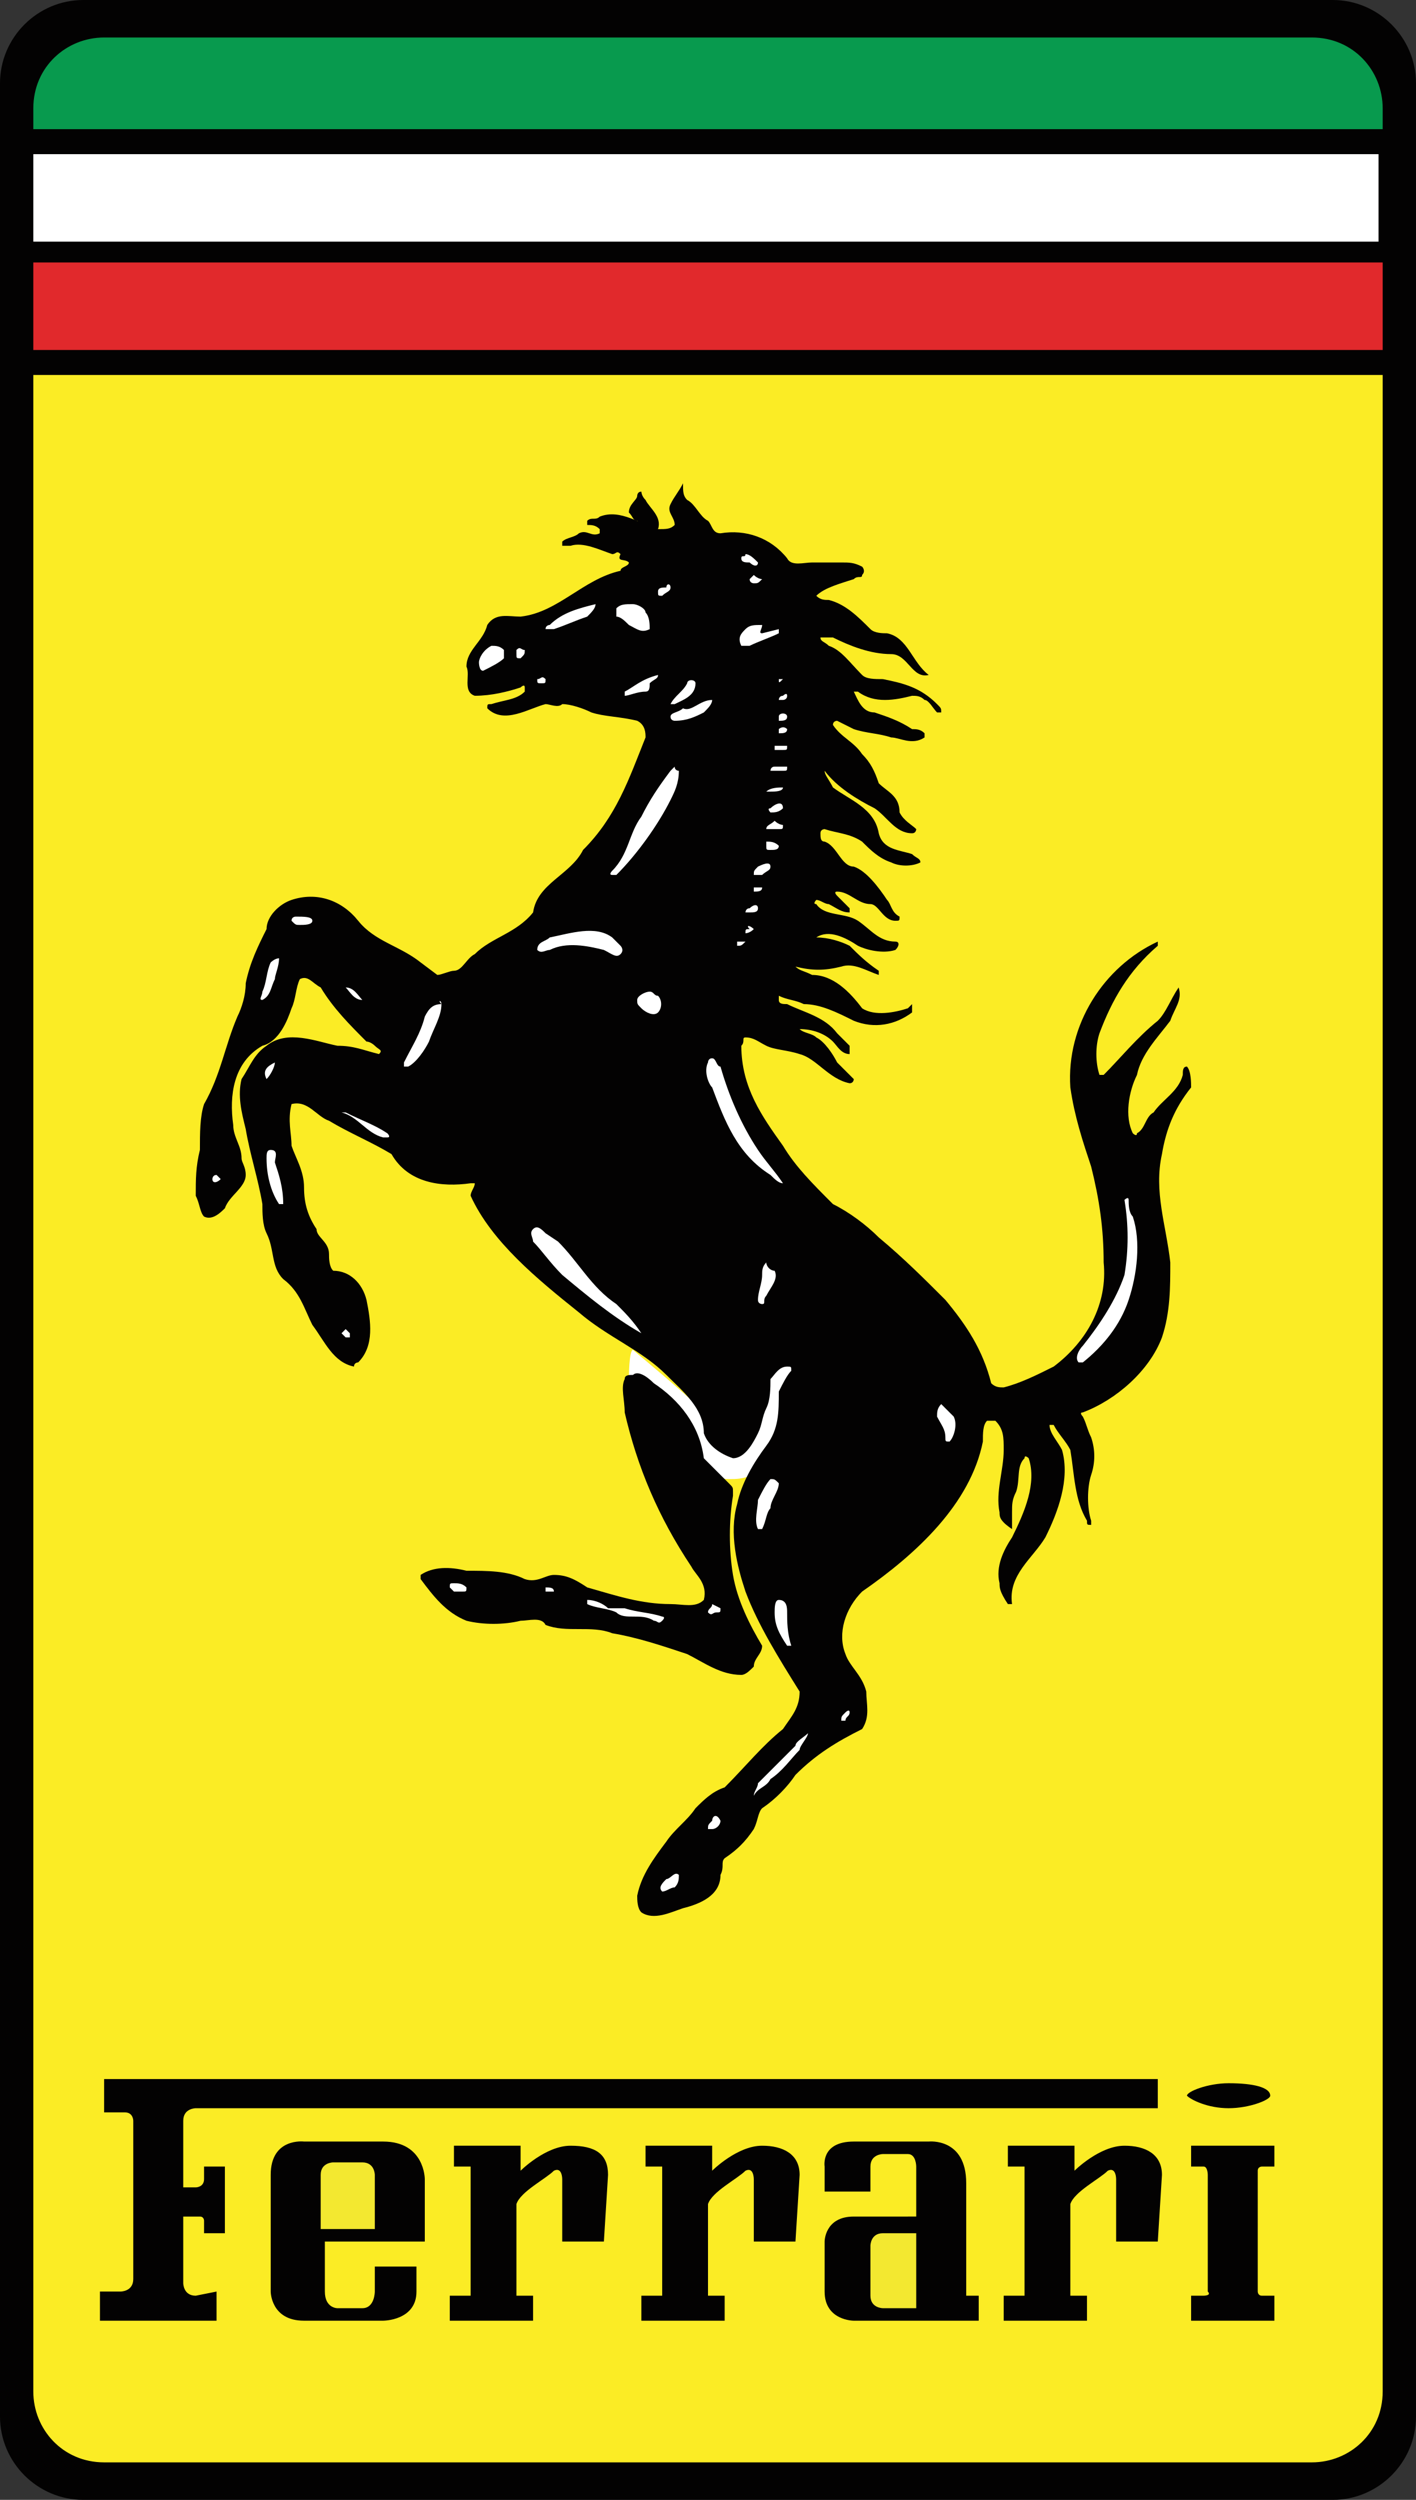 <svg viewBox="0 0 34 60" id="ferrari" xmlns="http://www.w3.org/2000/svg"><rect x="0" y="0" width="34" height="60" fill="#333333" stroke="none"/><path d="M34 58c0 1.1-.9 2-2 2H2c-1.1 0-2-.9-2-2V2C0 .9.9 0 2 0h30c1.1 0 2 .9 2 2v56z" fill="#030202"/><path d="M33.2 8.4V6.3H.8v2.1h32.4z" fill="#e1292c"/><path d="M.8 3.7v2.1h32.3V3.7H.8z" fill="#fff"/><path d="M33.2 3.1v-.5c0-.9-.7-1.7-1.7-1.7h-29C1.6.9.8 1.6.8 2.6v.5h32.4z" fill="#089a4e"/><path d="M.8 9v48.4c0 .9.7 1.7 1.7 1.7h29c.9 0 1.7-.7 1.7-1.7V9H.8z" fill="#fbec25"/><path d="M15.1 33.1s0-.7.1-.7c.1.1 2.1 1.7 2.2 2.1.2.4.5.2.6-.1.1-.3.5-1.5.7-1.6.3-.1.7 0 .5.3-.1.3-.3.6-.3.7 0 .1-.1.6-.3 1-.2.3-.1.6-.5.6-.3.1-.4.1-.6.1s-.8-.1-1-.5c-.1-.4 0-.6-.6-1.2-.4-.5-.8-.7-.8-.7z" fill="#fff"/><path d="M15.5 12c.1.2.4.4.3.7-.2 0-.4-.1-.5-.2-.1 0-.1-.1-.2-.2 0-.2.2-.3.2-.4 0 0 0-.1.1-.1 0 0 0 .1.1.2z" fill="#030202"/><path d="M16.5 12c.2.1.3.4.5.5.1.1.1.3.3.3.6-.1 1.2.1 1.6.6.1.2.4.1.6.1h.7c.2 0 .3 0 .5.1 0 0 .1.1 0 .2 0 .1-.1 0-.2.1-.3.1-.7.2-.9.4.1.1.2.1.3.1.4.1.7.4 1 .7.1.1.3.1.4.1.5.1.6.7 1 1-.4.1-.5-.5-.9-.5-.5 0-1-.2-1.4-.4h-.3c0 .1.1.1.2.2.3.1.5.4.8.7.1.1.3.1.5.1.5.1.9.2 1.3.6.1.1.1.1.1.2h-.1c-.1-.1-.2-.3-.3-.3-.1-.1-.2-.1-.3-.1-.4.1-.9.2-1.3-.1h-.1c.1.2.2.5.5.5.3.1.6.2.9.4.1 0 .2 0 .3.1v.1c-.3.2-.6 0-.8 0-.3-.1-.6-.1-.9-.2l-.4-.2s-.1 0-.1.1c.2.3.5.4.7.7.2.2.3.4.4.7.2.2.5.3.5.7.1.2.3.3.4.4 0 0 0 .1-.1.1-.4 0-.6-.4-.9-.6-.4-.2-.9-.5-1.2-.9 0 .1.1.2.2.4.4.3 1 .5 1.1 1.1.1.4.5.4.8.5.1.1.2.1.2.2-.2.1-.5.1-.7 0-.3-.1-.5-.3-.7-.5-.3-.2-.6-.2-.9-.3 0 0-.1 0-.1.1s0 .2.1.2c.3.1.4.6.7.6.3.1.6.5.8.8.1.1.1.3.3.4 0 .1 0 .1-.1.1-.3 0-.4-.4-.6-.4-.3 0-.5-.3-.8-.3-.1 0 0 .1 0 .1l.3.3v.1c-.2 0-.3-.1-.5-.2-.1 0-.2-.1-.3-.1 0 0-.1.1 0 .1.2.3.7.2 1 .4.3.2.5.5.9.5.1 0 .1.1 0 .2-.3.1-.7 0-.9-.1-.3-.2-.7-.4-1-.2.3 0 .6.1.8.2.2.2.4.4.7.6v.1c-.3-.1-.6-.3-.9-.2-.4.1-.7.1-1.1 0 .1.1.2.1.4.2.5 0 .9.4 1.2.8.3.2.8.1 1.1 0l.1-.1v.2c-.4.3-.9.4-1.4.2-.4-.2-.8-.4-1.2-.4-.2-.1-.4-.1-.6-.2v.1c0 .1.1.1.2.1.4.2.9.3 1.2.7l.3.3v.2c-.2 0-.3-.2-.4-.3-.2-.2-.5-.3-.8-.3.1.1.3.1.4.2.2.1.4.4.5.6l.4.4s0 .1-.1.1c-.5-.1-.8-.6-1.2-.7-.3-.1-.6-.1-.8-.2-.2-.1-.3-.2-.5-.2-.1 0 0 .1-.1.2 0 1 .5 1.7 1 2.4.3.5.7.9 1.2 1.4.4.2.8.5 1.1.8.6.5 1.1 1 1.6 1.5.5.6.9 1.2 1.1 2 .1.1.2.1.3.1.4-.1.8-.3 1.2-.5.8-.6 1.3-1.5 1.2-2.5 0-.8-.1-1.5-.3-2.3-.2-.6-.4-1.2-.5-1.9-.1-1.5.8-2.9 2.1-3.5v.1c-.7.6-1.1 1.3-1.4 2.1-.1.3-.1.7 0 1h.1c.4-.4.8-.9 1.3-1.3.2-.2.3-.5.5-.8.1.3-.1.5-.2.8-.3.4-.7.8-.8 1.3-.2.4-.3 1-.1 1.4 0 0 .1.1.1 0 .2-.1.2-.4.4-.5.2-.3.6-.5.7-.9 0-.1 0-.2.1-.2.1.1.1.4.1.5-.4.5-.6 1-.7 1.6-.2.9.1 1.7.2 2.6 0 .6 0 1.2-.2 1.8-.3.8-1.1 1.5-1.9 1.8-.1 0 0 .1 0 .1.1.2.1.3.2.5.1.3.1.6 0 .9-.1.3-.1.8 0 1.1v.1c-.1 0-.1 0-.1-.1-.3-.5-.3-1.1-.4-1.7-.1-.2-.3-.4-.4-.6h-.1c0 .2.2.4.3.6.2.7-.1 1.5-.4 2.1-.3.5-.9.9-.8 1.6h-.1c-.2-.3-.2-.4-.2-.5-.1-.4.1-.8.3-1.1.3-.6.6-1.3.4-1.9 0 0-.1-.1-.1 0-.2.2-.1.5-.2.8-.1.2-.1.3-.1.5v.4c-.3-.2-.3-.3-.3-.4-.1-.5.1-1 .1-1.5 0-.3 0-.5-.2-.7h-.2c-.1.1-.1.3-.1.5-.3 1.5-1.6 2.7-2.9 3.6-.4.4-.6 1-.4 1.5.1.3.4.5.5.9 0 .3.1.6-.1.9-.6.3-1.1.6-1.6 1.1-.2.3-.5.6-.8.8-.1.1-.1.3-.2.5-.2.3-.4.5-.7.7-.1.1 0 .2-.1.4 0 .5-.5.7-.9.8-.3.1-.7.3-1 .1-.1-.1-.1-.3-.1-.4.1-.5.4-.9.7-1.3.2-.3.5-.5.7-.8.2-.2.4-.4.7-.5.5-.5.9-1 1.4-1.4.2-.3.4-.5.4-.9-.5-.8-1-1.6-1.3-2.4-.2-.6-.4-1.4-.2-2.1.1-.5.4-1 .7-1.4.3-.4.3-.8.3-1.3.1-.2.2-.4.3-.5 0-.1 0-.1-.1-.1-.2 0-.3.2-.4.3 0 .2 0 .5-.1.7-.1.2-.1.4-.2.6-.1.2-.3.6-.6.6-.3-.1-.6-.3-.7-.6 0-.6-.5-1-.9-1.4-.6-.6-1.4-.9-2.1-1.5-1-.8-2.1-1.7-2.6-2.8 0-.1.1-.2.1-.3h-.1c-.7.1-1.5 0-1.9-.7-.5-.3-1-.5-1.5-.8-.3-.1-.5-.5-.9-.4-.1.4 0 .7 0 1 .1.3.3.6.3 1s.1.7.3 1c0 .2.3.3.3.6 0 .1 0 .3.1.4.4 0 .7.3.8.7.1.5.2 1.1-.2 1.5 0 0-.1 0-.1.1-.5-.1-.7-.6-1-1-.2-.4-.3-.8-.7-1.1-.3-.3-.2-.7-.4-1.1-.1-.2-.1-.5-.1-.7-.1-.6-.3-1.2-.4-1.8-.1-.4-.2-.8-.1-1.2.2-.3.3-.6.6-.8.5-.4 1.2-.1 1.7 0 .4 0 .6.1 1 .2.1-.1 0-.1-.1-.2 0 0-.1-.1-.2-.1-.4-.4-.8-.8-1.1-1.3-.2-.1-.3-.3-.5-.2-.1.2-.1.5-.2.7-.1.3-.3.8-.7.9-.7.4-.8 1.2-.7 1.9 0 .3.2.5.2.8 0 .1.1.2.1.4 0 .3-.4.5-.5.8-.1.1-.3.3-.5.2-.1-.1-.1-.3-.2-.5 0-.4 0-.7.1-1.1 0-.4 0-.8.1-1.1.4-.7.5-1.4.8-2.1.1-.2.2-.5.2-.8.1-.5.3-.9.5-1.3 0-.3.3-.6.6-.7.6-.2 1.2 0 1.6.5.4.5 1 .6 1.5 1l.4.3c.1 0 .3-.1.4-.1.2 0 .3-.3.5-.4.4-.4 1-.5 1.4-1 .1-.7.9-.9 1.2-1.5.8-.8 1.1-1.7 1.5-2.7 0-.1 0-.3-.2-.4-.4-.1-.8-.1-1.1-.2-.2-.1-.5-.2-.7-.2-.1.1-.3 0-.4 0-.4.1-1 .5-1.4.1 0-.1 0-.1.1-.1.3-.1.6-.1.8-.3v-.1c0-.1-.1 0-.1 0-.3.1-.7.2-1.1.2-.3-.1-.1-.5-.2-.7 0-.4.4-.6.5-1 .2-.3.5-.2.8-.2.9-.1 1.5-.9 2.4-1.1 0-.1.2-.1.2-.2-.1-.1-.3 0-.2-.2-.1-.1-.1 0-.2 0-.3-.1-.7-.3-1-.2h-.2V13c.1-.1.3-.1.4-.2.2-.1.3.1.5 0v-.1c-.1-.1-.2-.1-.3-.1v-.1c.1-.1.2 0 .3-.1.5-.2 1 .2 1.4.3.2 0 .3 0 .4-.1 0-.2-.2-.3-.1-.5s.2-.3.3-.5c0 .2 0 .3.1.4z" fill="#030202"/><path d="M18.2 13.5c0 .1-.1.1-.2 0-.1 0-.2 0-.2-.1s.1 0 .1-.1c.1 0 .2.1.3.2zm.1.4c-.1.1-.1.1-.2.1 0 0-.1 0-.1-.1l.1-.1c.1.1.2.1.2.1zm-2.2.2c0 .1-.1.1-.2.2-.1 0-.1 0-.1-.1s.1-.1.2-.1c0-.1.1-.1.1 0zm-1.8.4c0 .1-.1.2-.2.3-.3.1-.5.2-.8.3h-.2c0-.1.1-.1.1-.1.3-.3.7-.4 1.1-.5zm1.2.2c.1.1.1.3.1.4-.2.1-.3 0-.5-.1-.1-.1-.2-.2-.3-.2v-.2c.1-.1.2-.1.4-.1.1 0 .3.1.3.2zm2.8.3c0 .1-.1.2 0 .2l.4-.1v.1c-.2.1-.5.2-.7.3h-.2c-.1-.2 0-.3.1-.4.1-.1.2-.1.4-.1zm-6.2.6v.2c-.1.1-.3.2-.5.3-.1 0-.1-.2-.1-.2 0-.1.1-.3.3-.4.1 0 .2 0 .3.1zm.5 0c0 .1 0 .1-.1.2-.1 0-.1 0-.1-.1v-.1c.1-.1.1 0 .2 0zm3.2.6c0 .1-.1.1-.2.2 0 .1 0 .2-.1.2-.2 0-.4.1-.5.1v-.1c.2-.1.4-.3.8-.4-.1-.1-.1-.1 0 0zm-2.7.1c0 .1 0 .1-.1.1s-.1 0-.1-.1c.1 0 .1-.1.2 0 0-.1 0-.1 0 0zm5.7 0s-.1 0 0 0c-.1.1-.1.1-.1 0h.1zm-2.1.1c0 .3-.3.4-.5.5h-.1c.1-.2.3-.3.4-.5 0-.1.2-.1.2 0zm2.2.3c0 .1-.1.1-.1.1h-.1s0-.1.1-.1c0 0 .1-.1.1 0zm-1.8.1c0 .1-.1.2-.2.3-.2.1-.4.2-.7.2 0 0-.1 0-.1-.1s.2-.1.3-.2c.2.1.4-.2.7-.2zm1.8.4c0 .1-.1.1-.2.1v-.1c0-.1.2-.1.2 0zm0 .3c0 .1-.1.1-.2.1v-.1s.1-.1.2 0zm0 .4c0 .1 0 .1-.1.1h-.2v-.1h.3zm0 .5c0 .1 0 .1-.1.1h-.3s0-.1.1-.1h.3zm-2.6.1c0 .3-.1.5-.2.7-.3.6-.8 1.3-1.3 1.8h-.1c-.1 0 0-.1 0-.1.4-.4.4-.9.7-1.3.2-.4.4-.7.7-1.1l.1-.1c0 .1.1.1.1.1zm2.5.4c0 .1-.2.1-.3.1h-.1c.1-.1.3-.1.4-.1zm0 .5c-.1.1-.2.1-.3.1 0 0-.1-.1 0-.1.1-.1.3-.2.3 0zm0 .4c0 .1 0 .1-.1.1h-.3c0-.1.1-.1.2-.2.1.1.2.1.2.1zm-.1.5c0 .1-.1.1-.2.1s-.1 0-.1-.1v-.1c.1 0 .2 0 .3.1zm-.2.5c0 .1-.1.1-.2.2h-.2c0-.1 0-.1.1-.2.2-.1.3-.1.3 0zm-.2.5s0 .1 0 0c0 .1-.1.1-.2.1v-.1h.2zm-.1.5c0 .1-.1.1-.2.1h-.1s0-.1.1-.1c.1-.1.2-.1.2 0zm-10.7.3c0 .1-.2.1-.3.1-.1 0-.1 0-.2-.1 0-.1.1-.1.1-.1.2 0 .4 0 .4.1zm10.6.2s-.1 0 0 0c-.1.1-.2.1-.2.1 0-.1 0-.1.1-.1-.1-.1 0-.1.1 0zm-3.2.4s.1.1 0 .2-.2 0-.4-.1c-.4-.1-.9-.2-1.3 0-.1 0-.2.1-.3 0 0-.2.2-.2.3-.3.5-.1 1.1-.3 1.5 0l.2.2zm3-.1c0 .1 0 .1 0 0-.1.1-.1.1-.2.1v-.1h.2zM6.7 23c0 .2-.1.4-.1.5-.1.2-.1.4-.3.5-.1 0 0-.1 0-.2.1-.2.1-.5.2-.7 0 0 .1-.1.2-.1 0-.1 0 0 0 0zm2 1c-.2 0-.3-.2-.4-.3.2 0 .3.2.4.3zm7.1-.1c.1.1.1.3 0 .4-.1.1-.3 0-.4-.1-.1-.1-.1-.1-.1-.2s.2-.2.3-.2c.1 0 .1.1.2.1zm-5.2.2c0 .3-.2.6-.3.9-.1.2-.3.5-.5.6h-.1v-.1c.2-.4.4-.7.5-1.1.1-.2.2-.3.4-.3-.1-.1 0-.1 0 0zm6.7 1.5c.2.7.5 1.4.9 2 .2.3.4.5.6.8-.1 0-.2-.1-.3-.2-.8-.5-1.1-1.3-1.4-2.1-.1-.1-.2-.4-.1-.6 0 0 0-.1.1-.1s.1.2.2.2zm-10.7-.1c0 .1-.1.3-.2.4-.1-.2 0-.3.2-.4-.1 0 0 0 0 0zm2.7 1.7s.1.1 0 .1h-.1c-.4-.1-.6-.5-1-.6h.1c.4.2.7.3 1 .5zm-2.7.7c.1.3.2.6.2 1h-.1c-.2-.3-.3-.7-.3-1.1 0-.1 0-.2.1-.2.2 0 .1.2.1.3zm-1.3.4c0 .1 0 .1 0 0-.1.1-.2.1-.2 0 0 0 0-.1.1-.1l.1.1zm21.9.9c.2.6.1 1.4-.1 2-.2.6-.6 1.1-1.1 1.5h-.1c-.1-.1 0-.3.1-.4.4-.5.8-1.1 1-1.7.1-.6.1-1.2 0-1.8 0 0 .1-.1.1 0s0 .3.1.4zm-13.8.6c.5.5.8 1.1 1.4 1.5.2.2.4.4.6.7-.7-.4-1.3-.9-1.9-1.4-.3-.3-.5-.6-.7-.8 0-.1-.1-.2 0-.3.1-.1.2 0 .3.1l.3.2zm5.2.7c.1.2-.1.4-.2.6-.1.1 0 .2-.1.2 0 0-.1 0-.1-.1 0-.2.1-.4.1-.6 0-.1 0-.2.1-.3 0 .1.1.2.2.2zM8.4 32v.1h-.1l-.1-.1.1-.1.1.1z" fill="#fff"/><path d="M15.7 33.2c.6.4 1.1 1 1.2 1.8l.6.6c.1.1.1.1.1.2v.1c-.1.6-.1 1.3 0 1.9.1.6.4 1.2.7 1.7 0 .2-.2.3-.2.5-.1.1-.2.2-.3.2-.5 0-.9-.3-1.3-.5-.6-.2-1.2-.4-1.8-.5-.5-.2-1.1 0-1.6-.2-.1-.2-.4-.1-.6-.1-.4.1-.9.1-1.3 0-.5-.2-.8-.6-1.1-1v-.1c.3-.2.7-.2 1.1-.1.5 0 1 0 1.4.2.3.1.5-.1.7-.1.3 0 .5.1.8.3.7.2 1.3.4 2 .4.3 0 .6.1.8-.1.1-.4-.2-.6-.3-.8-.8-1.2-1.3-2.4-1.6-3.7 0-.3-.1-.6 0-.8 0-.1.1-.1.2-.1.1-.1.3 0 .5.2z" fill="#030202"/><path d="M22.9 34c.1.2 0 .5-.1.6-.1 0-.1 0-.1-.1 0-.2-.1-.3-.2-.5 0-.1 0-.2.1-.3l.3.3zm-4.2 1.6c0 .2-.2.4-.2.6-.1.1-.1.3-.2.5h-.1c-.1-.2 0-.5 0-.7.1-.2.2-.4.3-.5.1 0 .1 0 .2.1zm-7.5 2.5c0 .1 0 .1-.1.1h-.2l-.1-.1c0-.1 0-.1.1-.1s.2 0 .3.1zm2.1.1h-.2v-.1c.1 0 .2 0 .2.1zm1.3.4h.4c.3.1.6.1.9.2 0 0 .1 0 0 .1s-.1 0-.2 0c-.3-.2-.7 0-.9-.2-.2-.1-.5-.1-.7-.2v-.1c.2 0 .4.1.5.2zm4.3.1c0 .2 0 .5.1.8h-.1c-.2-.3-.3-.5-.3-.8 0-.1 0-.3.1-.3.2 0 .2.2.2.3zm-1.6-.1c0 .1 0 .1-.1.1s-.1.1-.2 0c0-.1.1-.1.1-.2l.2.1zm3.1 2.5c0 .1-.1.1-.1.2h-.1c0-.1 0-.1.1-.2 0 0 .1-.1.1 0zm-1 .5c0 .1-.2.3-.2.4-.2.2-.4.5-.7.7-.1.2-.3.2-.4.4 0-.1.1-.2.1-.3l.9-.9c0-.1.2-.2.3-.3zm-2.1 2.1c0 .1-.1.2-.2.2H17c0-.1 0-.1.1-.2 0-.1.1-.2.2 0zm-1 1.3c0 .1 0 .2-.1.3-.1 0-.2.1-.3.1-.1-.1 0-.2.1-.3.1 0 .2-.2.3-.1z" fill="#fff"/><path d="M29.5 50.6c.5 0 1-.2 1-.3 0-.2-.4-.3-1-.3-.5 0-1 .2-1 .3.1.1.5.3 1 .3zM5.2 55v.7H2.4V55h.5s.3 0 .3-.3v-3.8s0-.2-.2-.2h-.5v-.8h25.3v.7H4.7s-.3 0-.3.3v1.6h.3s.2 0 .2-.2V52h.5v1.6h-.5v-.3s0-.1-.1-.1h-.4v1.6s0 .3.3.3l.5-.1z" fill="#030202"/><path d="M8.1 55.4s-.3 0-.3-.4v-1.2h2.4v-1.5s0-.9-1-.9H7.3s-.8-.1-.8.8V55s0 .7.8.7h1.9s.8 0 .8-.7v-.6H9v.6s0 .4-.3.4h-.6zm6.4-1.6h-1v-1.5s0-.3-.2-.2c-.2.2-.8.5-.9.8v2.2h.4v.6h-2v-.6h.5V52h-.4v-.5h1.6v.6s.6-.6 1.2-.6.9.2.9.7l-.1 1.6zm7.8-2.4s.9-.1.9 1v2.7h.3v.6h-3s-.7 0-.7-.7v-1.2s0-.6.7-.6H22V52s0-.3-.2-.3h-.6s-.3 0-.3.3v.6h-1.1V52s-.1-.6.7-.6h1.8zm-3.2 2.4h-1v-1.5s0-.3-.2-.2c-.2.2-.8.5-.9.8v2.2h.4v.6h-2v-.6h.5V52h-.4v-.5h1.6v.6s.6-.6 1.2-.6c.5 0 .9.2.9.7l-.1 1.6zm8.7 0h-1v-1.5s0-.3-.2-.2c-.2.2-.8.5-.9.8v2.2h.4v.6h-2v-.6h.5V52h-.4v-.5h1.6v.6s.6-.6 1.2-.6c.5 0 .9.2.9.7l-.1 1.6zm2.4 1.2s0 .1.1.1h.3v.6h-2v-.6h.3s.2 0 .1-.1v-2.8s0-.2-.1-.2h-.3v-.5h2v.5h-.3s-.1 0-.1.1V55z" fill="#030202"/><path d="M7.8 53.5H9v-1.3s0-.3-.3-.3H8s-.3 0-.3.3v1.3zm14.2.1v1.8h-.8s-.3 0-.3-.3v-1.2s0-.3.3-.3h.8z" fill="#f3e830"/></svg>